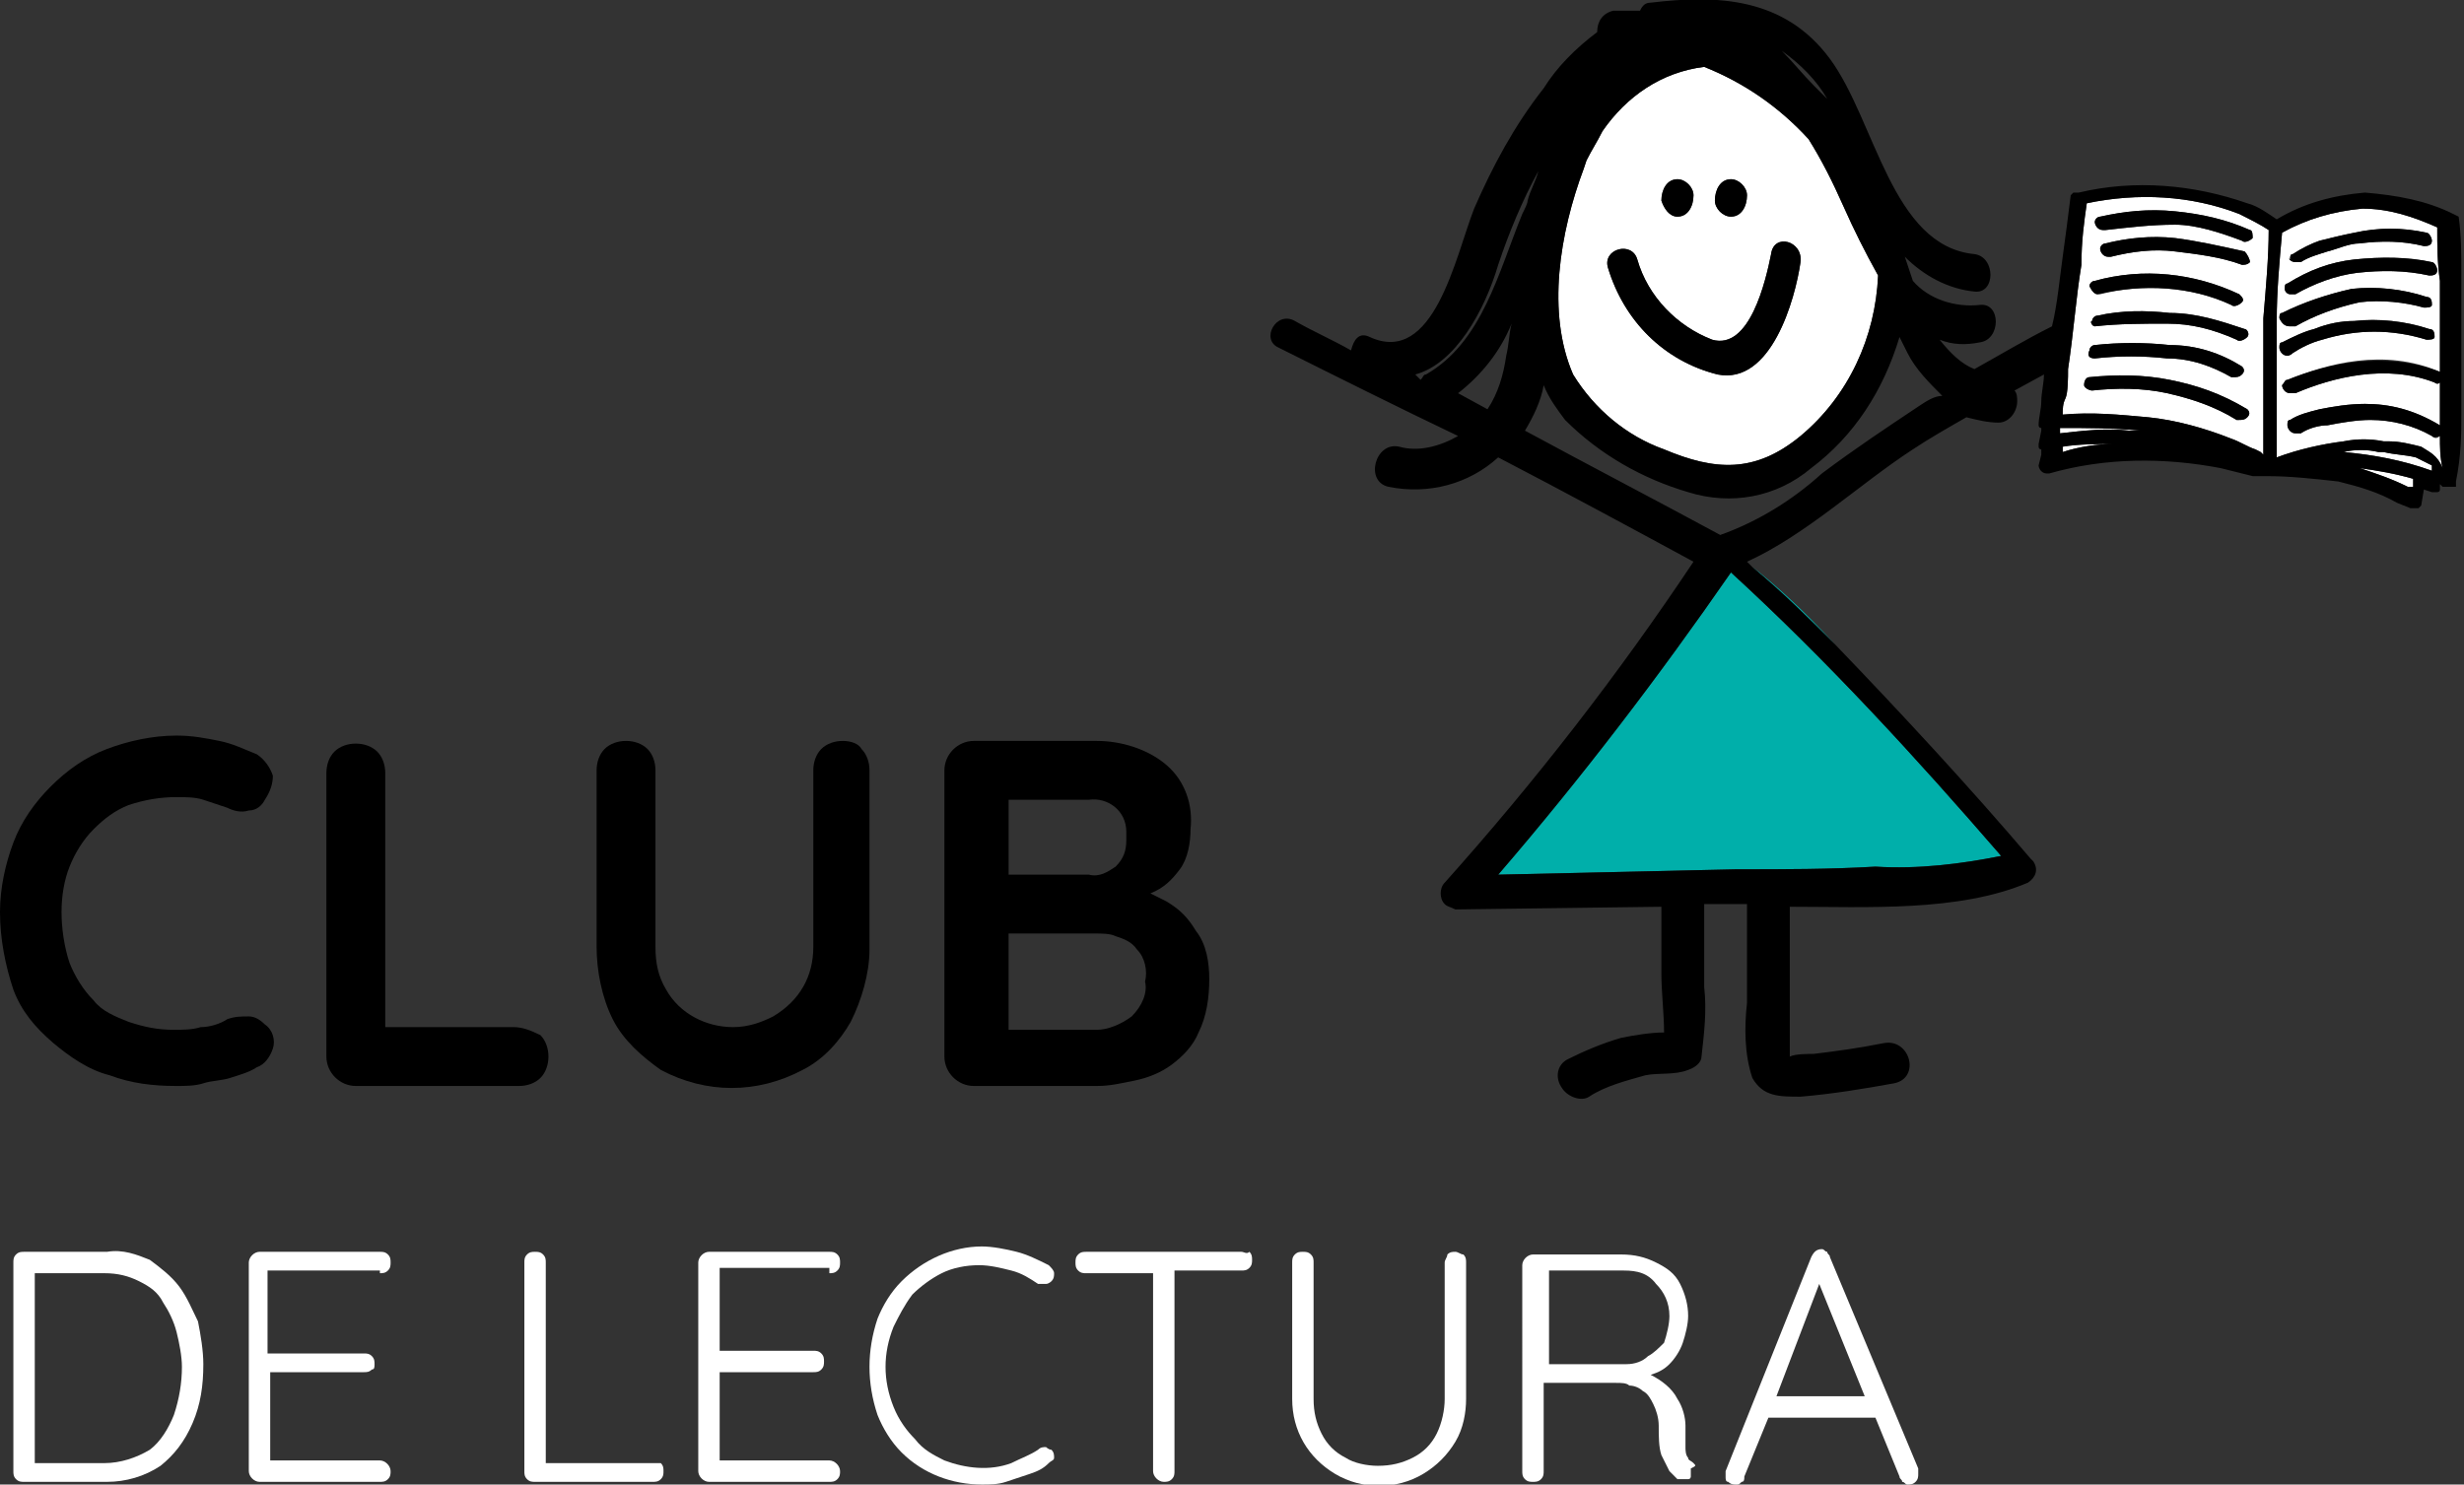 <svg xmlns="http://www.w3.org/2000/svg" xmlns:xlink="http://www.w3.org/1999/xlink" id="Capa_1" x="0px" y="0px" viewBox="0 0 92.1 55.5" style="enable-background:new 0 0 92.1 55.5;" xml:space="preserve"><rect x="0" y="0" width="92.1" height="55.5" fill="#333333" stroke="none"/><style type="text/css">	.st0{fill:#FFFFFF;}	.st1{fill:#00AFAA;}</style><g>	<path class="st0" d="M77.1,16.9c0.6-0.2,1.3-0.3,1.9-0.3c-0.6,0-1.3,0-1.9,0.1V16.9z"></path>	<path class="st0" d="M77,16v0.2c0.9-0.1,1.7-0.2,2.6-0.1c0.2,0,0.3,0,0.5,0c0,0,0,0-0.1,0C79,16,78,16,77,16z"></path>	<path class="st0" d="M89.1,16.9h-0.2c-0.4-0.1-0.9-0.1-1.3,0c1.1,0.1,2.2,0.3,3.3,0.7v-0.2c-0.2-0.1-0.4-0.2-0.6-0.3  C89.9,17,89.5,17,89.1,16.9z"></path>	<path class="st0" d="M90,18.2h0.2v-0.3c-0.7-0.2-1.3-0.3-2-0.4C88.8,17.7,89.4,17.9,90,18.2z"></path>	<path class="st0" d="M78,7.6c-0.1,0.7-0.2,1.4-0.2,2.3c-0.2,1.2-0.3,2.6-0.5,3.9c0,0.3,0,0.9-0.1,1.1c-0.1,0.2-0.1,0.4-0.1,0.6  c1.1-0.1,2.1,0,3.2,0.1c1,0.1,2.1,0.4,3.1,0.8c0.3,0.1,0.6,0.3,0.9,0.4l0.2,0.1l0.1,0.1v-0.5c0-0.4,0-0.8,0-1.2c0-0.5,0-1,0-1.6  s0-1.2,0-1.8c0.1-1.2,0.2-2.3,0.2-3.3c-0.3-0.2-0.7-0.4-1.1-0.6C81.9,7.3,79.9,7.2,78,7.6z M78.3,10.5c1.8-0.5,3.7-0.3,5.4,0.5  c0.1,0.1,0.2,0.2,0.1,0.3s-0.3,0.2-0.4,0.1c-1.5-0.7-3.3-0.8-4.9-0.4h-0.1c-0.1,0-0.2-0.1-0.3-0.3C78.1,10.6,78.2,10.5,78.3,10.5z   M83.9,12.3c0.1,0,0.2,0.2,0.1,0.3s-0.3,0.2-0.4,0.1c-0.9-0.4-1.7-0.6-2.6-0.6s-1.8,0-2.7,0.1c-0.1,0-0.2-0.2-0.1-0.2  c0-0.1,0.1-0.2,0.2-0.2c0.9-0.2,1.8-0.2,2.7-0.1C82.1,11.7,83,12,83.9,12.3z M78.1,13.1c0-0.1,0.1-0.2,0.2-0.2  c0.9-0.1,1.9-0.1,2.8,0c1,0,1.9,0.3,2.7,0.8c0.1,0.1,0.1,0.2,0,0.3s-0.2,0.1-0.3,0.1h-0.1c-0.7-0.4-1.5-0.7-2.4-0.7  c-0.9-0.1-1.8-0.1-2.7,0C78.1,13.4,78,13.3,78.1,13.1z M84,15.6c-0.1,0.1-0.2,0.1-0.3,0.1h-0.1c-0.8-0.5-1.7-0.8-2.6-1  s-1.9-0.2-2.8-0.1c-0.1,0-0.3-0.1-0.3-0.2c0-0.2,0.1-0.3,0.2-0.3c1-0.1,2-0.1,3,0.1s1.9,0.5,2.9,1.1C84.1,15.4,84.1,15.5,84,15.6z   M83.8,9.9c-0.8-0.3-1.7-0.4-2.5-0.5s-1.6,0-2.4,0.2h-0.1c-0.2,0-0.3-0.2-0.3-0.3s0.1-0.2,0.2-0.2c0.8-0.2,1.7-0.3,2.6-0.2  C82.1,9,83,9.2,83.9,9.4c0.1,0.1,0.2,0.3,0.2,0.4C84,9.9,83.9,9.9,83.8,9.9z M84.2,8.9C84.1,9,83.9,9.1,83.8,9  c-0.8-0.3-1.7-0.6-2.5-0.6c-0.9,0-1.7,0.1-2.6,0.2h-0.1c-0.2,0-0.3-0.2-0.3-0.3s0.1-0.2,0.2-0.2c0.9-0.2,1.8-0.3,2.8-0.2  c1,0.1,1.9,0.3,2.8,0.7C84.2,8.6,84.2,8.8,84.2,8.9z"></path>	<path class="st0" d="M62.2,16.8c1.9,0.8,3.4,0.9,5.1-0.5c1.8-1.5,2.8-3.7,2.9-6c-0.5-0.9-0.9-1.7-1.3-2.6S68.1,6,67.6,5.2  c-1.1-1.2-2.4-2.1-3.9-2.7c-1.6,0.2-2.9,1.1-3.8,2.4c-0.2,0.4-0.4,0.7-0.6,1.1l-0.1,0.3c-0.9,2.4-1.4,5.4-0.4,7.7  C59.6,15.3,60.8,16.3,62.2,16.8z M64.7,6.7c0.3,0,0.6,0.3,0.6,0.6c0,0.4-0.2,0.8-0.6,0.8c-0.3,0-0.6-0.3-0.6-0.6  C64.1,7.1,64.3,6.7,64.7,6.7z M62.7,6.7c0.3,0,0.6,0.3,0.6,0.6c0,0.4-0.2,0.8-0.6,0.8c-0.3,0-0.5-0.3-0.6-0.6  C62.1,7.1,62.3,6.7,62.7,6.7z M61.2,9.7c0.4,1.4,1.5,2.5,2.8,3c1.4,0.4,2-2.2,2.2-3.2c0.1-0.8,1.2-0.5,1.1,0.3  c-0.2,1.4-1.1,4.6-3.1,4.2c-2-0.5-3.5-2-4.1-4C59.9,9.3,61,9,61.2,9.7z"></path>	<path class="st0" d="M91,14.3c-1.8-0.7-3.8-0.2-5.2,0.4c-0.1,0-0.1,0-0.2,0c-0.2,0-0.3-0.2-0.3-0.3c0.1-0.1,0.1-0.2,0.2-0.2  c1.5-0.6,3.6-1.2,5.7-0.3c0,0,0,0,0-0.1c0-0.6,0-1.3,0-1.9c0-0.5,0-0.9,0-1.4c-0.1-0.7-0.1-1.3-0.1-2c-0.9-0.4-1.8-0.7-2.8-0.7  c-1.1,0.1-2.1,0.4-3,0.9c-0.1,1.1-0.2,2.2-0.2,3.3c0,0.6,0,1.3,0,1.8s0,1,0,1.6c0,0.4,0,0.8,0,1.2v0.5c0.8-0.3,1.7-0.5,2.5-0.6  c0.5-0.1,1-0.1,1.5,0h0.2c0.4,0,0.8,0.1,1.2,0.2c0.3,0.2,0.6,0.3,0.8,0.8c-0.1-0.4-0.1-0.8-0.1-1.2c-0.1,0.1-0.2,0.1-0.3,0  c-0.7-0.4-1.5-0.6-2.3-0.6c-0.5,0-1.1,0.1-1.6,0.2c-0.3,0-0.7,0.1-1,0.3c-0.1,0-0.1,0-0.2,0c-0.2,0-0.3-0.2-0.3-0.3s0-0.2,0.1-0.2  c0.3-0.2,0.7-0.3,1.1-0.4c0.5-0.1,1.1-0.2,1.7-0.2c0.9,0,1.8,0.2,2.8,0.8l0,0v-0.1v-0.2c0-0.4,0-0.8,0-1.3  C91.1,14.4,91,14.3,91,14.3z M85.6,9.7c0-0.1,0-0.2,0.1-0.2c0.3-0.2,0.7-0.4,1-0.5c0.4-0.1,0.8-0.2,1.3-0.3c0.9-0.2,1.8-0.2,2.7,0  c0.1,0,0.2,0.2,0.2,0.3c0,0.2-0.2,0.2-0.3,0.2C89.8,9,89,9,88.2,9.1c-0.4,0-0.8,0.2-1.2,0.3c-0.3,0.1-0.7,0.2-1,0.4  c-0.1,0-0.1,0-0.2,0C85.6,9.8,85.5,9.6,85.6,9.7z M85.5,10.6c0.8-0.5,1.6-0.8,2.5-0.9c1-0.1,2-0.1,2.9,0.1c0.1,0,0.2,0.2,0.2,0.3  c0,0.2-0.2,0.2-0.3,0.2c-0.9-0.2-1.8-0.2-2.7-0.1c-0.8,0.1-1.6,0.4-2.3,0.8c-0.1,0-0.1,0-0.2,0s-0.2-0.1-0.2-0.2  C85.4,10.7,85.4,10.6,85.5,10.6z M85.3,11.7c0.8-0.4,1.7-0.7,2.6-0.9c0.9-0.1,1.9,0,2.8,0.3c0.2,0,0.2,0.2,0.2,0.3  s-0.2,0.1-0.3,0.1c-0.7-0.2-1.6-0.3-2.4-0.2c-0.9,0.2-1.7,0.5-2.4,0.9c-0.1,0-0.1,0-0.2,0c-0.2,0-0.3-0.1-0.4-0.3  C85.2,11.8,85.2,11.7,85.3,11.7z M85.2,13c0-0.1,0-0.2,0.1-0.2c0.4-0.2,0.8-0.4,1.2-0.5c0.5-0.2,1-0.3,1.5-0.3  c0.9-0.1,1.9,0,2.8,0.3c0.2,0,0.2,0.2,0.2,0.3s-0.2,0.1-0.3,0.1c-1.3-0.4-2.6-0.4-3.9,0c-0.4,0.1-0.8,0.3-1.1,0.5  c-0.1,0.1-0.2,0.1-0.2,0.1C85.3,13.3,85.2,13.1,85.2,13z"></path>	<path class="st1" d="M65.5,21.2c1,0.9,2.1,1.9,3.1,2.9C67.4,22.8,66.3,21.8,65.5,21.2z"></path>	<path class="st1" d="M56,32.7l8.9-0.2c1.8,0,3.5,0,5.2-0.1c1.6,0.1,3.2-0.1,4.7-0.4c-3.2-3.7-6.5-7.3-10.1-10.6  C62,25.3,59.1,29.1,56,32.7z"></path>	<g>		<path d="M62.7,8.1c0.4,0,0.6-0.4,0.6-0.8c0-0.3-0.3-0.6-0.6-0.6c-0.4,0-0.6,0.4-0.6,0.8C62.2,7.8,62.4,8.1,62.7,8.1z"></path>		<path d="M64.7,8.1c0.4,0,0.6-0.4,0.6-0.8c0-0.3-0.3-0.6-0.6-0.6c-0.4,0-0.6,0.4-0.6,0.8C64.1,7.8,64.4,8.1,64.7,8.1z"></path>		<path d="M64.2,14c2,0.4,2.9-2.8,3.1-4.2c0.1-0.8-1-1.1-1.1-0.3c-0.2,1-0.8,3.6-2.2,3.2c-1.3-0.5-2.4-1.6-2.8-3   C61,9,59.9,9.3,60.1,10C60.7,12,62.2,13.5,64.2,14z"></path>		<path d="M91.9,8.1L91.9,8.1L91.7,8c-1-0.5-2.1-0.7-3.3-0.8c-1.2,0.1-2.3,0.4-3.3,1C84.8,8,84.4,7.7,84,7.6c-2-0.7-4.2-0.9-6.3-0.4   h-0.1h-0.1c0,0,0,0-0.1,0.1c-0.1,0.8-0.2,1.6-0.3,2.3c-0.1,0.7-0.2,1.8-0.4,2.6c-1,0.5-2,1.1-2.9,1.6c-0.5-0.2-0.9-0.6-1.3-1.1   c0.5,0.2,1,0.2,1.5,0.1c0.8-0.1,0.8-1.5,0-1.4c-0.9,0.1-1.9-0.2-2.5-0.9l-0.3-0.9c0.7,0.7,1.6,1.2,2.6,1.3c0.8,0.1,0.8-1.3,0-1.4   c-3.1-0.3-3.7-5-5.4-7.3c-1.7-2.3-4.2-2.4-6.7-2.1c-0.2,0-0.3,0.1-0.4,0.3c-0.3,0-0.7,0-1,0c-0.4,0.1-0.6,0.4-0.6,0.8   c-0.8,0.6-1.5,1.3-2,2.1c-1.1,1.4-1.9,2.9-2.6,4.5c-0.7,1.8-1.5,5.9-3.9,4.8c-0.4-0.2-0.6,0.1-0.7,0.5c-0.7-0.4-1.4-0.7-2.1-1.1   c-0.7-0.4-1.3,0.7-0.6,1c2.2,1.1,4.4,2.2,6.7,3.3c-0.7,0.4-1.5,0.6-2.2,0.4c-0.9-0.2-1.3,1.3-0.4,1.5c1.5,0.3,3-0.1,4.1-1.1   c2.5,1.3,4.9,2.6,7.3,3.9c-2.8,4.2-5.9,8.2-9.3,12c-0.2,0.2-0.2,0.6,0,0.8c0.1,0.1,0.2,0.1,0.4,0.2l7.7-0.1c0,0.9,0,1.7,0,2.5   c0,0.7,0.1,1.5,0.1,2.2c-0.5,0-1.1,0.1-1.6,0.2c-0.7,0.2-1.4,0.5-2,0.8c-0.4,0.2-0.5,0.7-0.2,1.1c0.2,0.3,0.7,0.5,1,0.3   c0.6-0.4,1.4-0.6,2.1-0.8c0.5-0.1,1.1,0,1.6-0.2c0.3-0.1,0.5-0.3,0.5-0.5c0.1-0.9,0.2-1.7,0.1-2.6v-3.1h1.6c0,1.2,0,2.5,0,3.7   c-0.1,0.9-0.1,1.9,0.2,2.8c0.4,0.7,1,0.7,1.8,0.7c1.2-0.1,2.4-0.3,3.5-0.5c1-0.2,0.6-1.7-0.4-1.5s-1.8,0.3-2.6,0.4   c-0.2,0-0.7,0-0.9,0.1c0-0.3,0-0.6,0-0.9c0-1.6,0-3.1,0-4.7c2.9,0,6.3,0.2,8.9-0.9c0.3-0.2,0.4-0.5,0.2-0.8l-0.1-0.1   c-2.3-2.7-4.8-5.4-7.3-8c-1-1-2-2-3.1-2.9c-0.1-0.1-0.1-0.1-0.2-0.2c2.2-1,4.2-2.9,6.2-4.2c0.6-0.4,1.3-0.8,2-1.2   c0.4,0.1,0.8,0.2,1.2,0.2c0.4,0,0.7-0.4,0.7-0.8c0-0.1,0-0.3-0.1-0.4l1.1-0.6c0,0.3-0.1,0.7-0.1,1s-0.1,0.6-0.1,0.9   c0,0,0,0.1,0.1,0.1v0.1l-0.1,0.5v0.1c0,0,0,0.1,0.1,0.1V17l-0.1,0.4c0,0.1,0.1,0.3,0.3,0.3h0.1c2.1-0.6,4.3-0.6,6.4-0.2   c0.4,0.1,0.8,0.2,1.2,0.3h0.3h0.1h0.1c0.9,0,1.8,0.1,2.7,0.2c0.8,0.2,1.5,0.4,2.2,0.8l0.5,0.2h0.1c0.1,0,0.1,0,0.2,0   c0,0,0,0,0.1-0.1l0.1-0.6l0.3,0.1H91h0.1c0,0,0.1,0,0.1-0.1v-0.2l0.1,0.1h0.1h0.1h0.1h0.1h0.1c0,0,0,0,0-0.1s0-0.1,0-0.1   c0.2-1,0.2-1.8,0.2-2.5v-0.2c0-0.6,0-1.2,0-1.8s0-1.3,0-1.9c0-0.5,0-0.9,0-1.4C92,9.5,92,8.8,91.9,8.1z M66.6,1.9   c0.7,0.5,1.3,1.1,1.7,1.8c-0.2-0.2-0.3-0.3-0.5-0.5C67.4,2.8,67,2.3,66.6,1.9L66.6,1.9z M59.2,6.3L59.3,6c0.2-0.4,0.4-0.7,0.6-1.1   c0.9-1.3,2.2-2.2,3.8-2.4c1.5,0.6,2.8,1.5,3.9,2.7c0.5,0.8,0.9,1.6,1.3,2.5c0.4,0.9,0.8,1.7,1.3,2.6c-0.1,2.3-1.1,4.5-2.9,6   c-1.7,1.4-3.2,1.3-5.1,0.5c-1.4-0.5-2.6-1.5-3.4-2.8C57.8,11.7,58.3,8.7,59.2,6.3z M56.3,13.3c-0.1,0.7-0.3,1.4-0.7,2l-1.1-0.6   c0.9-0.7,1.6-1.6,2-2.6C56.4,12.5,56.4,12.9,56.3,13.3z M53.3,14c-0.1,0-0.1,0.1-0.2,0.2L52.9,14c1.5-0.4,2.6-2.4,3.1-4.1   c0.4-1.2,0.9-2.4,1.5-3.5c-0.1,0.4-0.3,0.7-0.4,1.1c0,0.1-0.1,0.3-0.2,0.5C56,10.2,55.4,12.8,53.3,14z M74.8,32   c-1.5,0.3-3.1,0.5-4.7,0.4c-1.7,0.1-3.4,0.1-5.2,0.1L56,32.7c3.1-3.6,6-7.4,8.7-11.3C68.3,24.7,71.6,28.3,74.8,32z M71.7,15.2   c-1.2,0.8-2.4,1.6-3.6,2.5c-1.1,1-2.4,1.8-3.8,2.3c-2.4-1.3-4.9-2.6-7.3-3.9c0.3-0.5,0.6-1.1,0.7-1.7c0.2,0.5,0.5,0.9,0.8,1.3   c1.3,1.3,2.9,2.2,4.6,2.7c1.6,0.5,3.3,0.2,4.6-0.9c1.6-1.2,2.7-2.9,3.3-4.9c0.1,0.2,0.2,0.4,0.3,0.6c0.3,0.6,0.8,1.1,1.3,1.6   C72.3,14.8,72,15,71.7,15.2z M77.1,16.9v-0.2c0.6-0.1,1.3-0.1,1.9-0.1C78.4,16.6,77.7,16.7,77.1,16.9z M79.6,16.1   c-0.9-0.1-1.7,0-2.6,0.1V16c1,0,2,0,3,0.1c0,0,0,0,0.1,0C79.9,16.1,79.8,16.1,79.6,16.1z M84.6,11.9c0,0.6,0,1.2,0,1.8   s0,1.1,0,1.6c0,0.4,0,0.8,0,1.2V17l-0.1-0.1l-0.2-0.1c-0.3-0.1-0.6-0.3-0.9-0.4c-1-0.4-2.1-0.7-3.1-0.8c-1.1-0.1-2.1-0.2-3.2-0.1   c0-0.2,0-0.4,0.1-0.6c0.1-0.2,0.1-0.8,0.1-1.1c0.2-1.3,0.3-2.7,0.5-3.9c0-0.9,0.1-1.6,0.2-2.3c1.9-0.4,3.9-0.3,5.7,0.4   c0.4,0.2,0.8,0.4,1.1,0.6C84.8,9.6,84.7,10.7,84.6,11.9z M90.2,18.2H90c-0.6-0.3-1.2-0.5-1.8-0.7c0.7,0.1,1.3,0.2,2,0.4V18.2z    M90.9,17.6c-1.1-0.4-2.2-0.6-3.3-0.7c0.4-0.1,0.9-0.1,1.3,0h0.2c0.4,0.1,0.8,0.1,1.2,0.2c0.2,0.1,0.4,0.2,0.6,0.3   C90.9,17.4,90.9,17.6,90.9,17.6z M90.5,16.7c-0.4-0.1-0.8-0.2-1.2-0.2h-0.2c-0.5-0.1-1-0.1-1.5,0c-0.8,0.1-1.7,0.3-2.5,0.6v-0.5   c0-0.4,0-0.8,0-1.2c0-0.6,0-1.1,0-1.6s0-1.2,0-1.8c0-1.1,0.1-2.2,0.2-3.3c0.9-0.5,1.9-0.8,3-0.9c1,0,1.9,0.3,2.8,0.7   c0,0.7,0,1.3,0.1,2c0,0.5,0,0.9,0,1.4c0,0.6,0,1.3,0,1.9c0,0,0,0,0,0.1c-2.1-0.8-4.2-0.3-5.7,0.3c-0.1,0-0.1,0.1-0.2,0.2   c0,0.1,0.1,0.3,0.3,0.3c0.1,0,0.1,0,0.2,0c1.4-0.6,3.4-1.1,5.2-0.4c0,0,0.1,0.1,0.2,0c0,0.4,0,0.8,0,1.3v0.2v0.1l0,0   c-1-0.6-1.9-0.8-2.8-0.8c-0.6,0-1.2,0.1-1.7,0.2c-0.4,0.1-0.8,0.2-1.1,0.4c-0.1,0-0.1,0.1-0.1,0.2c0,0.1,0.1,0.3,0.3,0.3   c0.1,0,0.1,0,0.2,0c0.3-0.2,0.7-0.3,1-0.3c0.5-0.1,1.1-0.2,1.6-0.2c0.8,0,1.6,0.2,2.3,0.6c0.1,0.1,0.2,0,0.3,0   c0,0.4,0,0.8,0.1,1.2C91.1,17,90.8,16.9,90.5,16.7z"></path>		<path d="M78.5,8.1c-0.1,0-0.2,0.1-0.2,0.2c0,0.1,0.1,0.3,0.3,0.3h0.1c0.9-0.1,1.7-0.2,2.6-0.2c0.8,0,1.7,0.3,2.5,0.6   c0.1,0.1,0.3,0,0.4-0.1c0-0.1,0-0.3-0.1-0.3c-0.9-0.4-1.8-0.6-2.8-0.7C80.3,7.8,79.4,7.9,78.5,8.1z"></path>		<path d="M81.3,8.9c-0.9-0.1-1.8,0-2.6,0.2c-0.1,0-0.2,0.1-0.2,0.2c0,0.1,0.1,0.3,0.3,0.3h0.1c0.8-0.2,1.6-0.3,2.4-0.2   s1.7,0.2,2.5,0.5c0.1,0,0.2,0,0.3-0.1c0-0.1-0.1-0.3-0.2-0.4C83,9.2,82.1,9,81.3,8.9z"></path>		<path d="M78.4,11L78.4,11c1.7-0.4,3.5-0.3,5,0.4c0.1,0.1,0.3,0,0.4-0.1s0-0.2-0.1-0.3c-1.7-0.8-3.6-1-5.4-0.5   c-0.1,0-0.2,0.1-0.2,0.2C78.2,10.9,78.3,11,78.4,11z"></path>		<path d="M78.4,11.8c-0.1,0-0.2,0.1-0.2,0.2c-0.1,0,0,0.2,0.1,0.2c0.9-0.1,1.8-0.1,2.7-0.1c0.9,0,1.7,0.2,2.6,0.6   c0.1,0.1,0.3,0,0.4-0.1s0-0.3-0.1-0.3c-0.9-0.3-1.8-0.6-2.8-0.6C80.2,11.6,79.3,11.6,78.4,11.8z"></path>		<path d="M78.3,13.4c0.9-0.1,1.8-0.1,2.7,0c0.9,0,1.7,0.3,2.4,0.7h0.1c0.1,0,0.2,0,0.3-0.1c0.1-0.1,0.1-0.2,0-0.3   c-0.8-0.5-1.7-0.8-2.7-0.8c-0.9-0.1-1.9-0.1-2.8,0c-0.1,0-0.2,0.1-0.2,0.2C78,13.3,78.1,13.4,78.3,13.4z"></path>		<path d="M81.1,14.2c-1-0.2-2-0.2-3-0.1c-0.1,0-0.2,0.1-0.2,0.3c0,0.1,0.2,0.2,0.3,0.2c0.9-0.1,1.9-0.1,2.8,0.1   c0.9,0.2,1.8,0.5,2.6,1h0.1c0.1,0,0.2,0,0.3-0.1c0.1-0.1,0.1-0.2,0-0.3C83,14.7,82.1,14.4,81.1,14.2z"></path>		<path d="M85.8,9.8c0.1,0,0.1,0,0.2,0c0.3-0.2,0.7-0.3,1-0.4c0.4-0.1,0.8-0.3,1.2-0.3C89,9,89.8,9,90.6,9.2c0.1,0,0.3,0,0.3-0.2   c0-0.1-0.1-0.3-0.2-0.3c-0.9-0.2-1.8-0.2-2.7,0c-0.5,0.1-0.9,0.2-1.3,0.3c-0.3,0.1-0.7,0.3-1,0.5c-0.1,0-0.1,0.1-0.1,0.2   C85.5,9.6,85.6,9.8,85.8,9.8z"></path>		<path d="M85.6,11c0.1,0,0.1,0,0.2,0c0.7-0.4,1.5-0.7,2.3-0.8c0.9-0.1,1.8-0.1,2.7,0.1c0.1,0,0.3,0,0.3-0.2c0-0.1-0.1-0.3-0.2-0.3   C90,9.6,89,9.6,88,9.7c-0.9,0.1-1.7,0.4-2.5,0.9c-0.1,0-0.1,0.1-0.1,0.2C85.4,10.9,85.5,11,85.6,11z"></path>		<path d="M85.6,12.2c0.1,0,0.1,0,0.2,0c0.7-0.4,1.5-0.7,2.4-0.9c0.8-0.1,1.7,0,2.4,0.2c0.1,0,0.3,0,0.3-0.1s0-0.3-0.2-0.3   c-0.9-0.3-1.9-0.4-2.8-0.3c-0.9,0.2-1.8,0.5-2.6,0.9c-0.1,0-0.1,0.1-0.1,0.2C85.3,12.1,85.4,12.2,85.6,12.2z"></path>		<path d="M85.7,13.2c0.3-0.2,0.7-0.4,1.1-0.5c1.3-0.4,2.6-0.4,3.9,0c0.1,0,0.3,0,0.3-0.1s0-0.3-0.2-0.3C89.9,12,88.9,11.9,88,12   c-0.5,0-1,0.1-1.5,0.3c-0.4,0.1-0.8,0.3-1.2,0.5c-0.1,0-0.1,0.1-0.1,0.2s0.1,0.3,0.3,0.3C85.5,13.3,85.6,13.3,85.7,13.2z"></path>		<path d="M9.9,38.3C9.7,38.1,9.5,38,9.3,38c-0.3,0-0.5,0-0.8,0.1c-0.3,0.2-0.7,0.3-1,0.3c-0.3,0.1-0.7,0.1-1,0.1   c-0.6,0-1.1-0.1-1.7-0.3c-0.5-0.2-1-0.4-1.3-0.8C3.1,37,2.8,36.5,2.6,36c-0.2-0.6-0.3-1.3-0.3-1.9c0-0.6,0.1-1.2,0.3-1.7   c0.2-0.5,0.5-1,0.9-1.4s0.8-0.7,1.3-0.9c0.6-0.2,1.2-0.3,1.8-0.3c0.3,0,0.7,0,1,0.1s0.6,0.2,0.9,0.3c0.2,0.1,0.5,0.2,0.8,0.1   c0.3,0,0.5-0.2,0.6-0.4c0.2-0.3,0.3-0.6,0.3-0.9c-0.1-0.3-0.3-0.6-0.6-0.8c-0.5-0.2-0.9-0.4-1.4-0.5s-1-0.2-1.6-0.2   c-0.9,0-1.8,0.2-2.6,0.5s-1.5,0.8-2.1,1.4s-1.1,1.3-1.4,2.1S0,33.2,0,34.1c0,1,0.2,2,0.5,2.9c0.3,0.8,0.8,1.4,1.5,2   c0.6,0.5,1.3,1,2.1,1.2c0.8,0.3,1.6,0.4,2.5,0.4c0.3,0,0.7,0,1-0.1s0.7-0.1,1-0.2c0.3-0.1,0.7-0.2,1-0.4c0.3-0.1,0.5-0.4,0.6-0.7   C10.3,38.9,10.2,38.5,9.9,38.3z"></path>		<path d="M19.2,38.4h-4.8v-9.5c0-0.3-0.1-0.6-0.3-0.8c-0.2-0.2-0.5-0.3-0.8-0.3s-0.6,0.1-0.8,0.3c-0.2,0.2-0.3,0.5-0.3,0.8v10.6   c0,0.6,0.5,1.1,1.1,1.1c0,0,0,0,0.1,0h6c0.3,0,0.6-0.1,0.8-0.3s0.3-0.5,0.3-0.8s-0.1-0.6-0.3-0.8C19.8,38.5,19.5,38.4,19.2,38.4z"></path>		<path d="M31.5,27.7c-0.3,0-0.6,0.1-0.8,0.3s-0.3,0.5-0.3,0.8v6.6c0,1.1-0.5,2-1.5,2.6c-0.4,0.2-0.9,0.4-1.5,0.4   c-1,0-2-0.5-2.5-1.4c-0.3-0.5-0.4-1-0.4-1.6v-6.6c0-0.3-0.1-0.6-0.3-0.8s-0.5-0.3-0.8-0.3s-0.6,0.1-0.8,0.3   c-0.2,0.2-0.3,0.5-0.3,0.8v6.6c0,0.9,0.2,1.9,0.6,2.7s1.1,1.4,1.8,1.9c1.7,0.9,3.6,0.9,5.3,0c0.8-0.4,1.4-1.1,1.8-1.8   c0.4-0.8,0.7-1.8,0.7-2.7v-6.7c0-0.3-0.1-0.6-0.3-0.8C32.1,27.8,31.8,27.7,31.5,27.7z"></path>		<path d="M43.6,33.7c-0.2-0.1-0.4-0.2-0.6-0.3c0.5-0.2,0.8-0.5,1.1-0.9s0.4-1,0.4-1.5c0.1-0.9-0.2-1.8-0.9-2.4s-1.7-0.9-2.6-0.9   h-4.6c-0.6,0-1.1,0.5-1.1,1.1c0,0,0,0,0,0.1v10.6c0,0.6,0.5,1.1,1.1,1.1c0,0,0,0,0.1,0H41c0.5,0,0.9-0.1,1.4-0.2   c0.5-0.1,1-0.3,1.4-0.6s0.8-0.7,1-1.2c0.3-0.6,0.4-1.3,0.4-2c0-0.6-0.1-1.3-0.5-1.8C44.4,34.3,44.1,34,43.6,33.7z M37.7,29.9h3   c0.7-0.1,1.4,0.4,1.4,1.2c0,0.1,0,0.2,0,0.3c0,0.4-0.1,0.7-0.4,1c-0.3,0.2-0.6,0.4-1,0.3h-3V29.9z M42.3,38   c-0.4,0.3-0.9,0.5-1.3,0.5h-3.3v-3.6h3.2c0.3,0,0.6,0,0.8,0.1c0.3,0.1,0.6,0.2,0.8,0.5c0.3,0.3,0.4,0.8,0.3,1.2   C42.9,37.1,42.7,37.6,42.3,38z"></path>	</g>	<path class="st0" d="M6.7,48.1c-0.3-0.4-0.7-0.7-1.1-1c-0.5-0.2-1-0.4-1.6-0.3H0.9c-0.1,0-0.2,0-0.3,0.1s-0.1,0.2-0.1,0.3V55  c0,0.1,0,0.2,0.1,0.3s0.2,0.1,0.3,0.1H4c0.7,0,1.4-0.2,2-0.6c0.5-0.4,0.9-0.9,1.2-1.6s0.4-1.4,0.4-2.2c0-0.5-0.1-1.1-0.2-1.6  C7.2,49,7,48.5,6.7,48.1z M6.5,52.9c-0.2,0.5-0.5,1-0.9,1.3c-0.5,0.3-1.1,0.5-1.7,0.5H1.3v-7.1h2.6c0.5,0,0.9,0.1,1.3,0.3  s0.7,0.4,0.9,0.8c0.2,0.3,0.4,0.7,0.5,1.1c0.1,0.4,0.2,0.9,0.2,1.3C6.8,51.7,6.7,52.3,6.5,52.9z"></path>	<path class="st0" d="M14.5,47.5c0.1-0.1,0.1-0.2,0.1-0.3s0-0.2-0.1-0.3s-0.2-0.1-0.3-0.1H9.7c-0.2,0-0.4,0.2-0.4,0.4V55  c0,0.2,0.2,0.4,0.4,0.4h4.5c0.1,0,0.2,0,0.3-0.1s0.1-0.2,0.1-0.3c0-0.2-0.2-0.4-0.4-0.4h-4.1v-3.3h3.5c0.1,0,0.2,0,0.3-0.1  c0.1,0,0.1-0.1,0.1-0.2s0-0.2-0.1-0.3s-0.2-0.1-0.3-0.1H10v-3.1h4.2v0.1C14.3,47.6,14.4,47.6,14.5,47.5z"></path>	<path class="st0" d="M24.4,54.7h-4v-7.5c0-0.1,0-0.2-0.1-0.3s-0.2-0.1-0.3-0.1s-0.2,0-0.3,0.1c-0.1,0.1-0.1,0.2-0.1,0.3V55  c0,0.1,0,0.2,0.1,0.3s0.2,0.1,0.3,0.1h4.4c0.1,0,0.2,0,0.3-0.1c0.1-0.1,0.1-0.2,0.1-0.3s0-0.2-0.1-0.3  C24.5,54.7,24.4,54.7,24.4,54.7z"></path>	<path class="st0" d="M31.3,47.5c0.1-0.1,0.1-0.2,0.1-0.3s0-0.2-0.1-0.3s-0.2-0.1-0.3-0.1h-4.5c-0.2,0-0.4,0.2-0.4,0.4V55  c0,0.2,0.2,0.4,0.4,0.4H31c0.1,0,0.2,0,0.3-0.1c0.1-0.1,0.1-0.2,0.1-0.3c0-0.2-0.2-0.4-0.4-0.4h-4.1v-3.3h3.5c0.1,0,0.2,0,0.3-0.1  c0.1-0.1,0.1-0.2,0.1-0.3s0-0.2-0.1-0.3s-0.2-0.1-0.3-0.1h-3.5v-3.1H31v0.2C31.1,47.6,31.2,47.6,31.3,47.5z"></path>	<path class="st0" d="M34.1,48.4c0.3-0.3,0.7-0.6,1.1-0.8c0.4-0.2,0.9-0.3,1.4-0.3c0.4,0,0.8,0.1,1.2,0.2c0.4,0.1,0.7,0.3,1,0.5  c0.1,0,0.2,0,0.3,0s0.2-0.1,0.2-0.1c0.1-0.1,0.1-0.2,0.1-0.3s-0.1-0.2-0.2-0.3c-0.4-0.2-0.8-0.4-1.2-0.5s-0.9-0.2-1.3-0.2  c-1.1,0-2.2,0.5-3,1.3c-0.4,0.4-0.7,0.9-0.9,1.4c-0.2,0.6-0.3,1.2-0.3,1.8s0.1,1.2,0.3,1.8c0.2,0.5,0.5,1,0.9,1.4  c0.8,0.8,1.9,1.2,3,1.2c0.3,0,0.6,0,0.9-0.1c0.3-0.1,0.6-0.2,0.9-0.3c0.3-0.1,0.5-0.2,0.7-0.4c0.1-0.1,0.2-0.1,0.2-0.2  s0-0.2-0.1-0.3c-0.1,0-0.2-0.1-0.2-0.1c-0.1,0-0.2,0-0.3,0.1c-0.3,0.2-0.6,0.3-1,0.5c-0.8,0.3-1.7,0.2-2.5-0.1  c-0.4-0.2-0.8-0.4-1.1-0.8c-0.3-0.3-0.6-0.7-0.8-1.2c-0.4-1-0.4-2,0-3C33.6,49.2,33.8,48.8,34.1,48.4z"></path>	<path class="st0" d="M46.4,46.8h-5.8c-0.1,0-0.2,0-0.3,0.1s-0.1,0.2-0.1,0.3s0,0.2,0.1,0.3s0.2,0.1,0.3,0.1h2.5V55  c0,0.2,0.2,0.4,0.4,0.4c0.1,0,0.2,0,0.3-0.1s0.1-0.2,0.1-0.3v-7.5h2.5c0.1,0,0.2,0,0.3-0.1s0.1-0.2,0.1-0.3s0-0.2-0.1-0.3  C46.6,46.9,46.5,46.8,46.4,46.8z"></path>	<path class="st0" d="M54.4,46.8c-0.1,0-0.2,0-0.3,0.1c0,0.1-0.1,0.2-0.1,0.3v5.1c0,0.4-0.1,0.9-0.3,1.3c-0.2,0.4-0.5,0.7-0.9,0.9  s-0.8,0.3-1.3,0.3c-0.4,0-0.9-0.1-1.2-0.3c-0.4-0.2-0.7-0.5-0.9-0.9s-0.3-0.8-0.3-1.3v-5.1c0-0.1,0-0.2-0.1-0.3s-0.2-0.1-0.3-0.1  s-0.2,0-0.3,0.1s-0.1,0.2-0.1,0.3v5.1c0,1.2,0.6,2.2,1.6,2.8s2.3,0.6,3.3,0c0.5-0.3,0.9-0.7,1.2-1.2s0.4-1.1,0.4-1.6v-5.1  c0-0.1,0-0.2-0.1-0.3C54.6,46.9,54.5,46.8,54.4,46.8z"></path>	<path class="st0" d="M63.1,54.5C63,54.4,63,54.2,63,54.1c0-0.3,0-0.5,0-0.8s-0.1-0.7-0.3-1c-0.2-0.4-0.6-0.7-1-0.9  c0.3-0.1,0.5-0.2,0.7-0.4s0.4-0.5,0.5-0.8s0.2-0.7,0.2-1c0-0.4-0.1-0.8-0.3-1.2s-0.5-0.6-0.9-0.8s-0.8-0.3-1.3-0.3h-3.3  c-0.2,0-0.4,0.2-0.4,0.4V55c0,0.1,0,0.2,0.1,0.3s0.2,0.1,0.3,0.1s0.2,0,0.3-0.1s0.1-0.2,0.1-0.3v-3.3h2.7c0.2,0,0.4,0,0.5,0.1  c0.2,0,0.4,0.1,0.5,0.2c0.2,0.1,0.3,0.3,0.4,0.5c0.1,0.2,0.2,0.5,0.2,0.8c0,0.4,0,0.8,0.1,1.1c0.1,0.2,0.2,0.4,0.3,0.6  c0.1,0.1,0.2,0.2,0.3,0.3c0.1,0,0.1,0,0.2,0c0.1,0,0.1,0,0.2,0c0.1,0,0.1-0.1,0.1-0.1c0-0.1,0-0.2,0-0.3c0.2-0.1,0.2-0.1,0.1-0.2  C63.2,54.6,63.1,54.6,63.1,54.5z M61.6,50.7c-0.2,0.2-0.5,0.3-0.8,0.3h-2.9v-3.5h2.8c0.5,0,0.9,0.1,1.2,0.5  c0.3,0.3,0.5,0.7,0.5,1.2c0,0.3-0.1,0.7-0.2,1C62,50.4,61.8,50.6,61.6,50.7z"></path>	<path class="st0" d="M68.3,46.8c-0.1,0-0.1-0.1-0.2-0.1c-0.2,0-0.3,0.1-0.4,0.3l-3.2,8c0,0,0,0.1,0,0.2c0,0.1,0,0.2,0.1,0.2  c0.1,0.1,0.2,0.1,0.3,0.1c0.1,0,0.1,0,0.2-0.1c0.1,0,0.1-0.1,0.1-0.2l0.9-2.2h4l0.9,2.2c0,0.1,0.1,0.1,0.1,0.2  c0.1,0,0.1,0.1,0.2,0.1s0.2,0,0.3-0.1c0.1-0.1,0.1-0.2,0.1-0.3s0-0.1,0-0.2L68.4,47C68.4,46.9,68.3,46.9,68.3,46.8z M66.4,52.2  L68,48l1.7,4.2H66.4z"></path></g></svg>